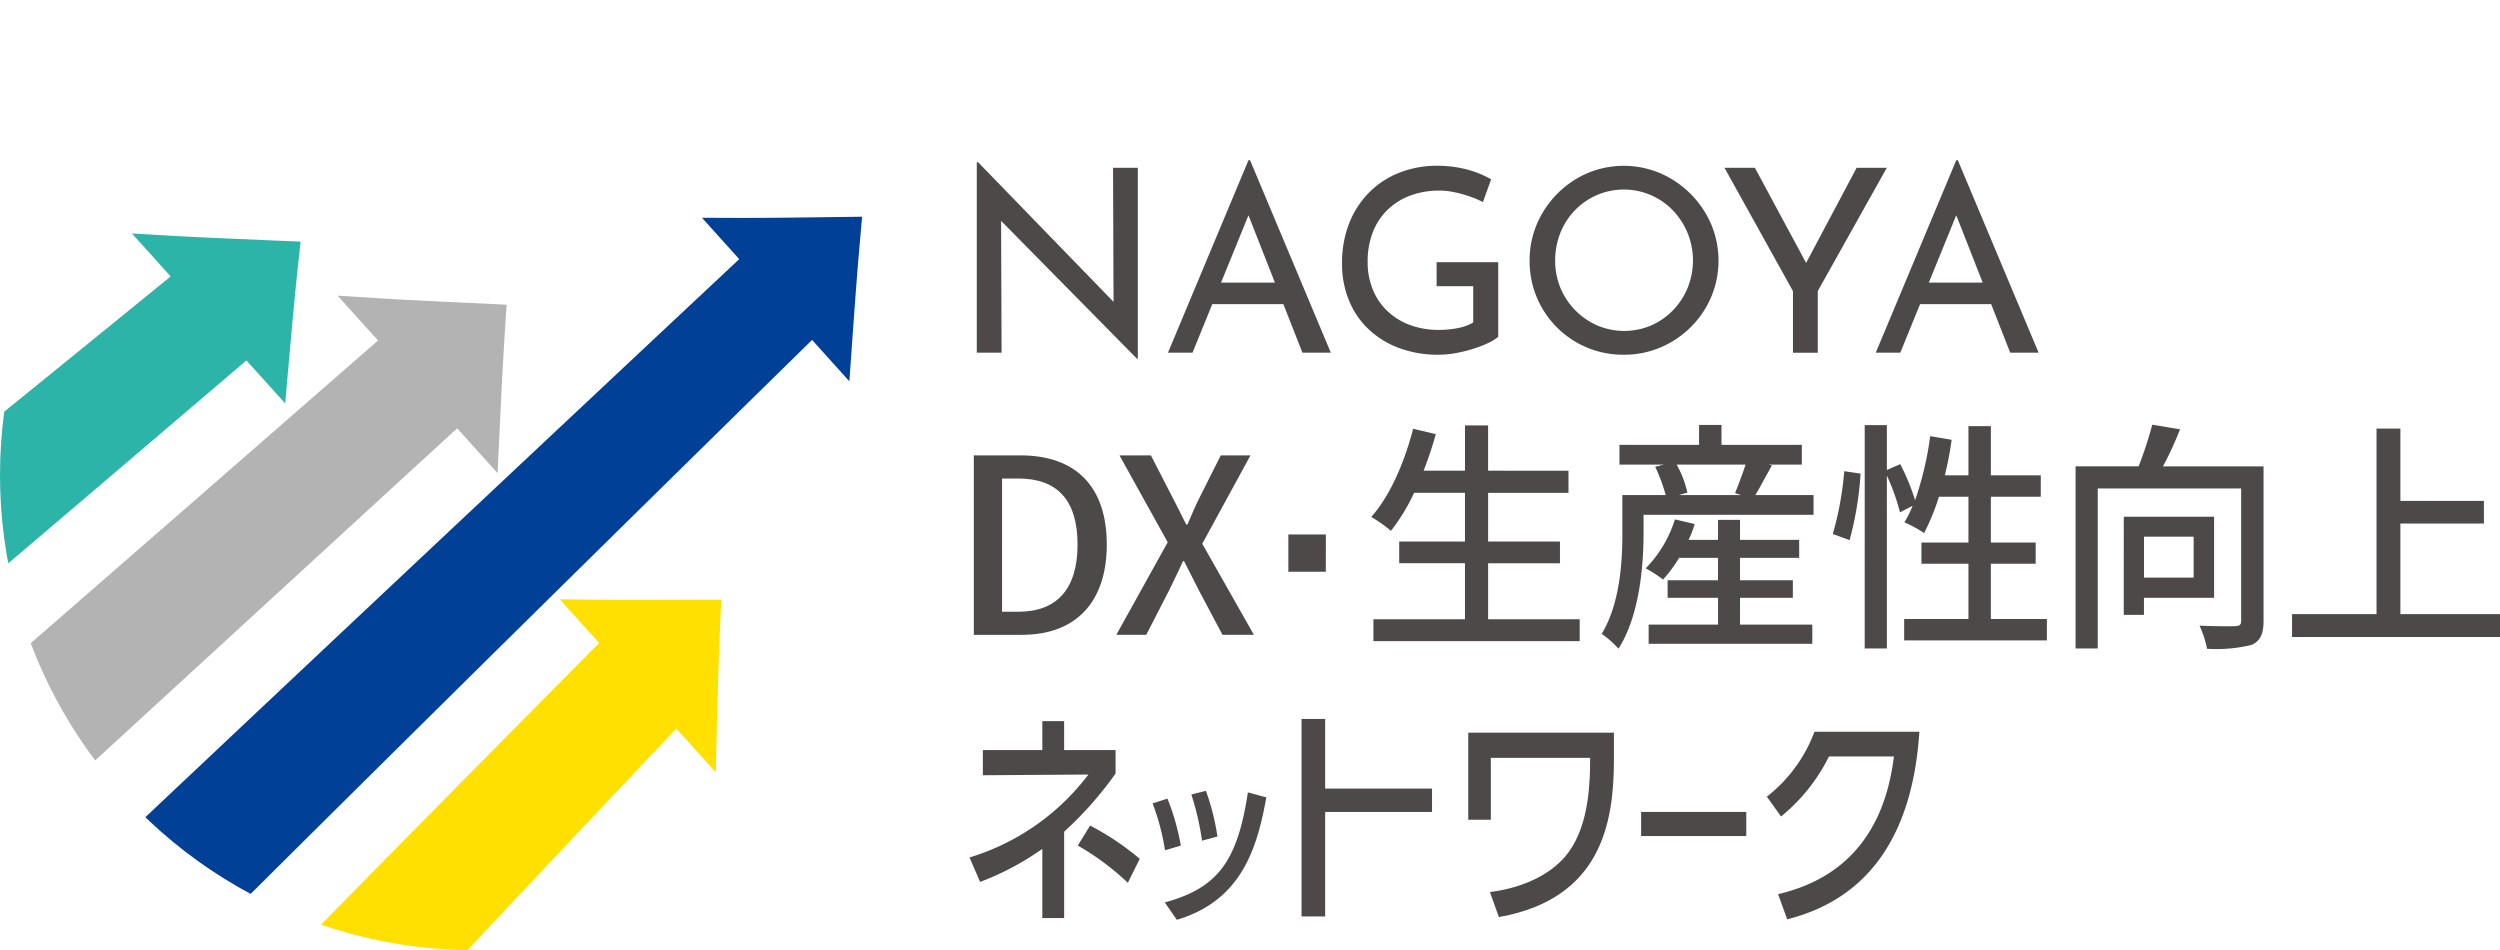 <svg xmlns="http://www.w3.org/2000/svg" xmlns:xlink="http://www.w3.org/1999/xlink" width="290.04" height="110.252" viewBox="0 0 290.04 110.252">
  <defs>
    <style>
      .cls-1 {
        fill: none;
      }

      .cls-2 {
        fill: #4c4948;
      }

      .cls-3 {
        clip-path: url(#clip-path);
      }

      .cls-4 {
        fill: #2cb4a8;
      }

      .cls-5 {
        fill: #ffe000;
      }

      .cls-6 {
        fill: #004096;
      }

      .cls-7 {
        fill: #b3b3b4;
      }
    </style>
    <clipPath id="clip-path">
      <circle id="楕円形_1" data-name="楕円形 1" class="cls-1" cx="55.126" cy="55.126" r="55.126" transform="translate(35.33 39.129)"/>
    </clipPath>
  </defs>
  <g id="グループ_242" data-name="グループ 242" transform="translate(-35.33 -39.129)">
    <path id="パス_1248" data-name="パス 1248" class="cls-2" d="M167.219,80.727,150.641,63.91l.83.208.059,15.927h-2.877V57.95h.149l16.37,16.875-.652-.149L164.461,58.6h2.876V80.727Z"/>
    <path id="パス_1249" data-name="パス 1249" class="cls-2" d="M170.834,80.045l9.342-22.333h.178l9.372,22.333h-3.293l-7-17.824,2.047-1.335-7.8,19.159Zm5.487-8.127H184.3l.949,2.492H175.49Z"/>
    <path id="パス_1250" data-name="パス 1250" class="cls-2" d="M209.148,78.205a5.278,5.278,0,0,1-1.246.757,13.9,13.9,0,0,1-1.764.667,16.466,16.466,0,0,1-1.972.475,11.064,11.064,0,0,1-1.928.178,12.844,12.844,0,0,1-4.656-.8,10.412,10.412,0,0,1-3.544-2.224A9.558,9.558,0,0,1,191.8,73.9a11.075,11.075,0,0,1-.77-4.152,12.524,12.524,0,0,1,.874-4.834,10.539,10.539,0,0,1,2.388-3.574,10.122,10.122,0,0,1,3.515-2.224,11.774,11.774,0,0,1,4.2-.756,13.492,13.492,0,0,1,3.5.429,11.414,11.414,0,0,1,2.818,1.143l-.949,2.639a11.806,11.806,0,0,0-1.5-.637,13.655,13.655,0,0,0-1.794-.5,8.264,8.264,0,0,0-1.691-.194,9.7,9.7,0,0,0-3.454.579,7.564,7.564,0,0,0-2.64,1.661,7.238,7.238,0,0,0-1.706,2.61,9.383,9.383,0,0,0-.593,3.425,8.416,8.416,0,0,0,.593,3.188,7.052,7.052,0,0,0,1.706,2.521,7.642,7.642,0,0,0,2.624,1.616,9.625,9.625,0,0,0,3.382.564,11.2,11.2,0,0,0,2.135-.207,5.593,5.593,0,0,0,1.809-.653V72.333H202V69.545h7.147Z"/>
    <path id="パス_1251" data-name="パス 1251" class="cls-2" d="M212.79,69.338a10.658,10.658,0,0,1,.845-4.211,11.213,11.213,0,0,1,5.843-5.9,10.85,10.85,0,0,1,8.467,0,11.326,11.326,0,0,1,5.9,5.9,10.887,10.887,0,0,1,0,8.482,11.064,11.064,0,0,1-5.872,5.827,10.717,10.717,0,0,1-4.242.846A10.824,10.824,0,0,1,212.79,69.338Zm2.965,0a8.246,8.246,0,0,0,.609,3.189,8.023,8.023,0,0,0,1.72,2.594,8.232,8.232,0,0,0,2.55,1.765,8,8,0,0,0,6.258,0,8.011,8.011,0,0,0,2.521-1.75,8.267,8.267,0,0,0,1.705-2.6,8.468,8.468,0,0,0,0-6.376,8.628,8.628,0,0,0-1.705-2.625,7.909,7.909,0,0,0-8.838-1.764,7.955,7.955,0,0,0-4.226,4.4A8.5,8.5,0,0,0,215.755,69.338Z"/>
    <path id="パス_1252" data-name="パス 1252" class="cls-2" d="M243.343,72.9,235.4,58.6h3.529L245.3,70.436l-.889.059L250.727,58.6h3.5l-8.008,14.3v7.148h-2.876Z"/>
    <path id="パス_1253" data-name="パス 1253" class="cls-2" d="M252.949,80.045l9.342-22.333h.177l9.373,22.333h-3.293l-7-17.824,2.047-1.335-7.8,19.159Zm5.486-8.127h7.979l.948,2.492h-9.757Z"/>
    <path id="パス_1254" data-name="パス 1254" class="cls-2" d="M163.734,102.3c0,6.751-3.645,10.48-9.859,10.48h-5.566V91.959h5.4C160.089,91.959,163.734,95.518,163.734,102.3Zm-10.255,7.8c4.464,0,6.864-2.628,6.864-7.8,0-5.2-2.4-7.656-6.864-7.656h-1.893V110.1Z"/>
    <path id="パス_1255" data-name="パス 1255" class="cls-2" d="M165.207,91.959h3.645l2.514,4.887c.508.96.961,1.892,1.582,3.135h.142c.536-1.243.932-2.175,1.412-3.135l2.458-4.887h3.446l-5.594,10.254,5.99,10.565h-3.645l-2.74-5.169-1.723-3.39h-.113c-.565,1.271-1.1,2.317-1.611,3.39l-2.655,5.169H164.84l5.961-10.735Z"/>
    <path id="パス_1256" data-name="パス 1256" class="cls-2" d="M189.148,105.462H184.8v-4.323h4.351Z"/>
    <path id="パス_1257" data-name="パス 1257" class="cls-2" d="M218.6,113.513H194.668V110.97H205.29v-6.5h-7.628v-2.515h7.628v-5.65h-5.9a22.5,22.5,0,0,1-2.685,4.407,17.372,17.372,0,0,0-2.288-1.611c2.148-2.4,3.842-6.271,4.86-10.226l2.627.622a41.418,41.418,0,0,1-1.413,4.237h4.8V88.484h2.683v5.254H217.3v2.571h-9.323v5.65h8.334v2.515h-8.334v6.5H218.6Z"/>
    <path id="パス_1258" data-name="パス 1258" class="cls-2" d="M223.551,101.026V96.563h5.029a20.262,20.262,0,0,0-1.215-3.277l.989-.255h-5.142V90.743h9.238V88.427h2.6v2.316h9.323v2.288H240.5l.4.086c-.227.4-.453.847-.707,1.271-.424.791-.819,1.525-1.214,2.175h6.751v2.288H226.009v2.175c0,3.786-.48,9.549-2.909,13.363a11.283,11.283,0,0,0-1.95-1.724C223.268,109.191,223.551,104.36,223.551,101.026Zm22.035,10.566v2.232H226.6v-2.232h8.051v-3.107H228.8V106.45h5.848v-2.6h-4.52a14.9,14.9,0,0,1-1.864,2.515,14.456,14.456,0,0,0-2.006-1.3,14.117,14.117,0,0,0,3.39-5.678l2.288.537a11.271,11.271,0,0,1-.705,1.836h3.417V99.445H237.2v2.316h6.864v2.09H237.2v2.6h6.13v2.035H237.2v3.107ZM231.094,96.28l-.989.283h7.2l-.678-.226c.367-.932.876-2.232,1.214-3.306h-7.994A11.736,11.736,0,0,1,231.094,96.28Z"/>
    <path id="パス_1259" data-name="パス 1259" class="cls-2" d="M249.293,93.794l1.893.283a38.2,38.2,0,0,1-1.271,7.712l-1.949-.706A37.528,37.528,0,0,0,249.293,93.794Zm2.373-5.339h2.571v5.2l1.554-.678a26.285,26.285,0,0,1,1.723,4.181,38.139,38.139,0,0,0,1.751-7.429l2.487.424a38.607,38.607,0,0,1-.791,4.124h2.74V88.568h2.6v5.707h5.791V96.76H266.3v5.312h5.2v2.457h-5.2v6.413h6.5v2.486H256.243v-2.486H263.7v-6.413h-5.452v-2.457H263.7V96.76h-3.419a27.03,27.03,0,0,1-1.722,4.21,14.785,14.785,0,0,0-2.289-1.243,13.456,13.456,0,0,0,.961-1.921l-1.47.763a24.59,24.59,0,0,0-1.525-4.266v20.058h-2.571Z"/>
    <path id="パス_1260" data-name="パス 1260" class="cls-2" d="M276.13,93.23h7.316a46.078,46.078,0,0,0,1.583-4.831l3.22.536a39.878,39.878,0,0,1-1.978,4.3h11.668v17.91c0,1.525-.368,2.345-1.385,2.8a17.119,17.119,0,0,1-5.17.452,11.86,11.86,0,0,0-.876-2.684c1.78.085,3.673.085,4.182.056s.65-.169.65-.649V95.8H278.7v18.561H276.13Zm5.593,5.847H292.2v9.408h-8.136v1.977h-2.345Zm2.345,7.063h5.762v-4.746h-5.762Z"/>
    <path id="パス_1261" data-name="パス 1261" class="cls-2" d="M325.37,113.033H301.245v-2.656h9.8V88.851h2.768v8.39h9.69v2.627h-9.69v10.509H325.37Z"/>
    <path id="パス_1262" data-name="パス 1262" class="cls-2" d="M237.927,136.124h-12.2v-2.8h12.2Z"/>
    <path id="パス_1263" data-name="パス 1263" class="cls-2" d="M186.329,122.539h2.74v8.079h12.4v2.712h-12.4v12.119h-2.74Z"/>
    <g id="グループ_241" data-name="グループ 241">
      <g id="グループ_240" data-name="グループ 240" class="cls-3">
        <g id="グループ_239" data-name="グループ 239">
          <path id="パス_1264" data-name="パス 1264" class="cls-4" d="M50.633,66.211,55.128,71.2l-5.954,4.845-5.953,4.838c-4.376,3.553-5.469,4.439-6.56,5.324-4.373,3.545-5.465,4.429-6.555,5.312q-24.179,19.578-46.8,37.657-24.267,19.388-46.542,36.849-23.931,18.752-45.457,35.149Q-131.882,218.823-152.3,233.7q-10.442,7.6-20.245,14.528-10.2,7.2-19.728,13.667-9.935,6.738-19.2,12.7-9.677,6.221-18.688,11.613-8.74,5.226-16.962,9.7-8.616,4.688-16.736,8.556-8.55,4.065-16.655,7.221-8.587,3.334-16.818,5.64a141.344,141.344,0,0,1-19.336,4.005,126.722,126.722,0,0,1-20.562,1.047,150.879,150.879,0,0,1-23.654-2.684,258.3,258.3,0,0,1-30.431-7.954c-8.79-2.809-18.451-6.245-29.265-10.381-12.248-4.684-26.237-10.366-42.559-17.239-19.145-8.063-42.168-18.048-70.64-30.56-35.469-15.587-81.779-36.145-145.182-64.293l-63.647-28.249c-25.784-11.443-54.606-24.233-87.033-38.618-36.481-16.184-78.13-34.656-126.121-55.934-55.5-24.605-120.875-53.584-199.017-88.208l184.028,204.083,95.471,105.876c54.114,7.977,99.387,14.658,137.814,20.335,33.231,4.909,62.07,9.174,87.329,12.913,22.451,3.323,42.407,6.279,60.258,8.925l44.065,6.534c43.894,6.513,75.955,11.269,100.547,14.794,19.74,2.829,35.734,5.018,49.088,6.659,11.384,1.4,21.191,2.441,29.842,3.136,7.639.615,14.522.971,20.858,1.058a172.152,172.152,0,0,0,22.338-1.022,130.629,130.629,0,0,0,18.163-3.4,142.554,142.554,0,0,0,16.562-5.484c5.206-2.07,10.6-4.526,16.264-7.41q7.068-3.6,14.64-8.055,7.161-4.206,14.873-9.2,7.333-4.742,15.242-10.213,7.551-5.22,15.684-11.123,8.39-6.086,17.489-12.941,8.718-6.565,18.142-13.866,9.048-7.008,18.785-14.712,9.366-7.408,19.393-15.473,19.625-15.778,42.057-34.255,20.833-17.154,44.122-36.63,21.662-18.114,45.371-38.148,22.072-18.647,45.763-38.81l6.12-5.209L51.653,91.4q3.05-2.6,6.13-5.227,3.052-2.6,6.133-5.232l4.5,4.984c1.031-11.66,1.071-12.116,1.784-18.764-12.076-.51-12.547-.53-19.562-.951"/>
          <path id="パス_1265" data-name="パス 1265" class="cls-5" d="M100.261,108.651l4.578,5.077c-5.138,5.182-6.42,6.477-7.7,7.767-5.125,5.18-6.4,6.474-7.678,7.763Q67.594,151.4,47.379,172.145,25.7,194.4,6.149,214.886q-21,22-39.4,41.87-19.809,21.4-36.563,40.349-8.561,9.69-16.376,18.818-8.125,9.494-15.451,18.41-7.63,9.293-14.409,18.006-7.077,9.1-13.252,17.64-5.985,8.283-11.161,16.138-5.418,8.233-9.954,16.076-4.769,8.261-8.565,16.2a172.77,172.77,0,0,0-6.934,16.6,139.093,139.093,0,0,0-5.4,19.46,129.332,129.332,0,0,0-2.409,21.179,160.439,160.439,0,0,0,1.264,24.949,283.89,283.89,0,0,0,6.3,32.775c2.349,9.545,5.294,20.088,8.89,31.932,4.072,13.415,9.068,28.788,15.151,46.76,7.135,21.081,16.016,46.477,27.168,77.907,13.892,39.154,32.246,90.306,57.376,160.34,7.6,21.181,15.966,44.5,25.22,70.3,10.216,28.479,21.633,60.315,34.475,96.131,14.447,40.294,30.936,86.3,49.928,139.3,21.963,61.294,47.828,133.5,78.73,219.807l179.315,198.856,100.184,111.1c-54.93-112.951-100.9-207.457-139.932-287.679-33.753-69.374-63.053-129.584-88.722-182.323-22.816-46.878-43.1-88.547-61.249-125.823-16.441-33.769-31.3-64.295-44.8-92.019C30.932,906.279-1.67,839.325-26.439,788.109-46.322,747-62.234,713.8-75.159,686.3c-11.02-23.447-20.2-43.459-27.868-60.863-6.771-15.365-12.494-28.988-17.3-41.255-6.1-15.582-10.852-29.31-14.388-41.751a231.214,231.214,0,0,1-6.755-31.038,158.656,158.656,0,0,1-1.592-25.615,144.16,144.16,0,0,1,2.329-22.865,157.318,157.318,0,0,1,4.755-19.017q2.838-9,6.782-18.171,3.74-8.727,8.461-17.733,4.5-8.605,9.883-17.556Q-105.3,381.2-98.8,371.468q6.229-9.325,13.354-19.175,6.837-9.461,14.508-19.456,7.374-9.617,15.524-19.764Q-39.468,293.21-20.4,271q17.7-20.631,38.06-43.352,18.933-21.14,40.059-44.038,19.66-21.323,41.047-44.04c4.993-5.3,6.244-6.628,7.5-7.959,5.009-5.3,6.264-6.629,7.524-7.96l4.578,5.077c.317-12.448.329-12.934.635-20.027-11.565.046-12.016.048-18.742-.053"/>
          <path id="パス_1266" data-name="パス 1266" class="cls-6" d="M116.766,64.392l4.325,4.8-8.466,7.934q-4.262,3.995-8.461,7.936-4.259,3.995-8.453,7.932-4.251,3.993-8.438,7.926v.016l-.008-.008c-3.178,2.986-3.631,3.413-4.085,3.838s-.907.854-1.36,1.279Q59.178,127.327,38.16,147.185q-22.542,21.3-43,40.775-21.977,20.919-41.419,39.627Q-67.2,247.738-85.175,265.328q-9.189,8.994-17.668,17.387-8.815,8.727-16.877,16.828-8.4,8.439-16.006,16.234-7.945,8.141-15.066,15.629-6.9,7.263-13.1,13.992-6.484,7.05-12.217,13.567-6.03,6.859-11.264,13.2-5.54,6.715-10.232,12.944c-3.759,5-7.091,9.74-10.049,14.3-3.211,4.953-6.01,9.738-8.466,14.462a146.872,146.872,0,0,0-7.05,15.729,172.88,172.88,0,0,0-5.958,19.186c-1.367,5.423-2.629,11.3-3.841,17.814-1.372,7.376-2.711,15.724-4.1,25.406-1.633,11.357-3.4,24.948-5.466,41.716-2.577,20.89-5.8,48.116-10.209,85.39-1.334,11.274-2.8,23.687-4.431,37.42-1.8,15.159-3.8,32.105-6.067,51.171-2.545,21.45-5.454,45.94-8.811,74.161C-275.936,814.5-280.515,852.947-286,898.9l186.34,206.647,93.148,103.3c-182.73-714.959-182.73-714.959-177.583-757.718,6.659-55.32,52.925-116.922,313.638-372.564l4.326,4.8c.845-11.863.878-12.326,1.479-19.093-11.482.149-11.93.155-18.586.122"/>
          <path id="パス_1267" data-name="パス 1267" class="cls-7" d="M74.491,73.428l4.695,5.207C-168.83,295.129-223.806,337.479-263.087,354.824c-29.424,12.992-29.424,12.992-439.339,68.937l184.793,204.932,94.706,105.026c17.751-32.349,32.6-59.41,45.194-82.378,10.894-19.863,20.344-37.1,28.62-52.193,7.356-13.418,13.893-25.343,19.739-36.01l14.43-26.331c14.371-26.227,24.869-45.385,33-60.115,6.527-11.824,11.881-21.433,16.471-29.511,3.914-6.887,7.389-12.866,10.6-18.206,2.833-4.714,5.513-9.02,8.134-13.052,3.329-5.123,6.635-9.916,10.091-14.6,3.078-4.176,6.325-8.338,9.853-12.62,3.207-3.891,6.682-7.926,10.509-12.2,3.525-3.935,7.376-8.1,11.617-12.564q5.291-5.571,11.344-11.711,5.718-5.8,12.174-12.191,6.135-6.07,12.98-12.721,6.534-6.348,13.75-13.267,7.443-7.139,15.677-14.952,7.889-7.485,16.545-15.636,8.311-7.826,17.359-16.294,8.7-8.145,18.1-16.9,18.4-17.141,39.707-36.862,19.788-18.313,42.1-38.871,20.753-19.122,43.6-40.112,21.269-19.539,44.19-40.554l4.13-3.786,1.377-1.263,4.688,5.2.008.009V94c.582-12.378.593-12.614,1.047-19.523C82,73.913,81.529,73.89,74.491,73.428"/>
          <path id="パス_1268" data-name="パス 1268" class="cls-6" d="M108.616,159.145l4.829,5.356c-218.021,238.79-243.582,302.186-218.226,396.174,15.5,57.456,15.5,57.456,675.539,1299l155.994,172.994L850.257,2169.63c-91.41-153.406-167.905-281.763-232.849-390.722-56.161-94.224-104.911-176-147.617-247.636-37.96-63.672-71.707-120.27-101.9-170.9-27.35-45.868-52.076-87.331-74.532-124.988C219.1,1110.869,164.87,1019.925,123.587,950.4,90.448,894.583,63.864,849.554,42.147,812.3,23.632,780.543,8.1,753.487-5.028,730.029c-11.591-20.712-21.531-39.012-30.062-55.412-10.836-20.83-19.63-39.043-26.675-55.375a395.484,395.484,0,0,1-15.09-40.283,237.162,237.162,0,0,1-7.665-32.35,182.133,182.133,0,0,1-2.333-28.035A169.015,169.015,0,0,1-85.4,495.89a184.922,184.922,0,0,1,4.076-21.173q2.537-10.059,6.191-20.249,3.479-9.736,7.943-19.707,4.6-10.294,10.236-20.986,5.4-10.25,11.752-20.951,6.1-10.281,13.077-21.043,6.71-10.355,14.229-21.2,14.208-20.5,31.427-43.078,16.02-21.03,34.609-43.944Q65.46,242.185,84.909,219.2q18.144-21.46,37.979-44.224l4.829,5.355c.883-9.449,1.647-17.609,2.3-23.817-6.418.8-14.972,1.889-21.4,2.635"/>
        </g>
      </g>
    </g>
    <path id="パス_1269" data-name="パス 1269" class="cls-2" d="M156.258,145.636v-8.019l-.381.256a31.908,31.908,0,0,1-6.728,3.529l-.11.044-1.228-2.836.128-.042a27.129,27.129,0,0,0,13.351-9.181l.315-.4-12.247.084v-2.92h6.9v-3.356h2.529v3.356h5.969v2.717a41.585,41.585,0,0,1-5.89,6.681l-.079.073v10.014Zm9.8-4.2a30.126,30.126,0,0,0-5.576-4.146l-.109-.063,1.428-2.32.1.052a31.438,31.438,0,0,1,5.584,3.745l.073.061-1.381,2.783Z"/>
    <path id="パス_1270" data-name="パス 1270" class="cls-2" d="M170.467,143.824l.165-.046c5.955-1.671,8.251-4.729,9.451-12.582l.02-.135,2.142.576-.02.11c-1.032,5.617-2.764,11.8-10.278,14.068l-.085.026Zm0-6.185a26.069,26.069,0,0,0-1.371-5.181l-.045-.12,1.718-.558.044.1a26.908,26.908,0,0,1,1.49,5.244l.02.109-1.834.541Zm4.3-1.11a31.648,31.648,0,0,0-1.182-5.1l-.041-.126,1.69-.421.039.1a27.054,27.054,0,0,1,1.282,5.088l.016.108-1.783.482Z"/>
    <path id="パス_1271" data-name="パス 1271" class="cls-2" d="M208.187,142.622l.15-.02c3.959-.529,7.23-2.206,8.975-4.6,2.444-3.35,2.481-8.317,2.5-10.7l0-.246H208.29v7.176h-2.62v-10.1h16.9V127.3c0,7.355-1.506,16.07-13.246,18.205l-.1.019Z"/>
    <path id="パス_1272" data-name="パス 1272" class="cls-2" d="M241.618,142.866l.134-.032c7.681-1.842,12.144-7.114,13.267-15.667l.036-.277h-7.532l-.069.131a20.9,20.9,0,0,1-5.395,6.751l-.1.081-1.644-2.3.093-.072a17.156,17.156,0,0,0,5.4-7.381l.031-.076h12.168l-.008.13c-.816,11.956-5.937,19.223-15.219,21.6l-.108.027Z"/>
  </g>
</svg>
